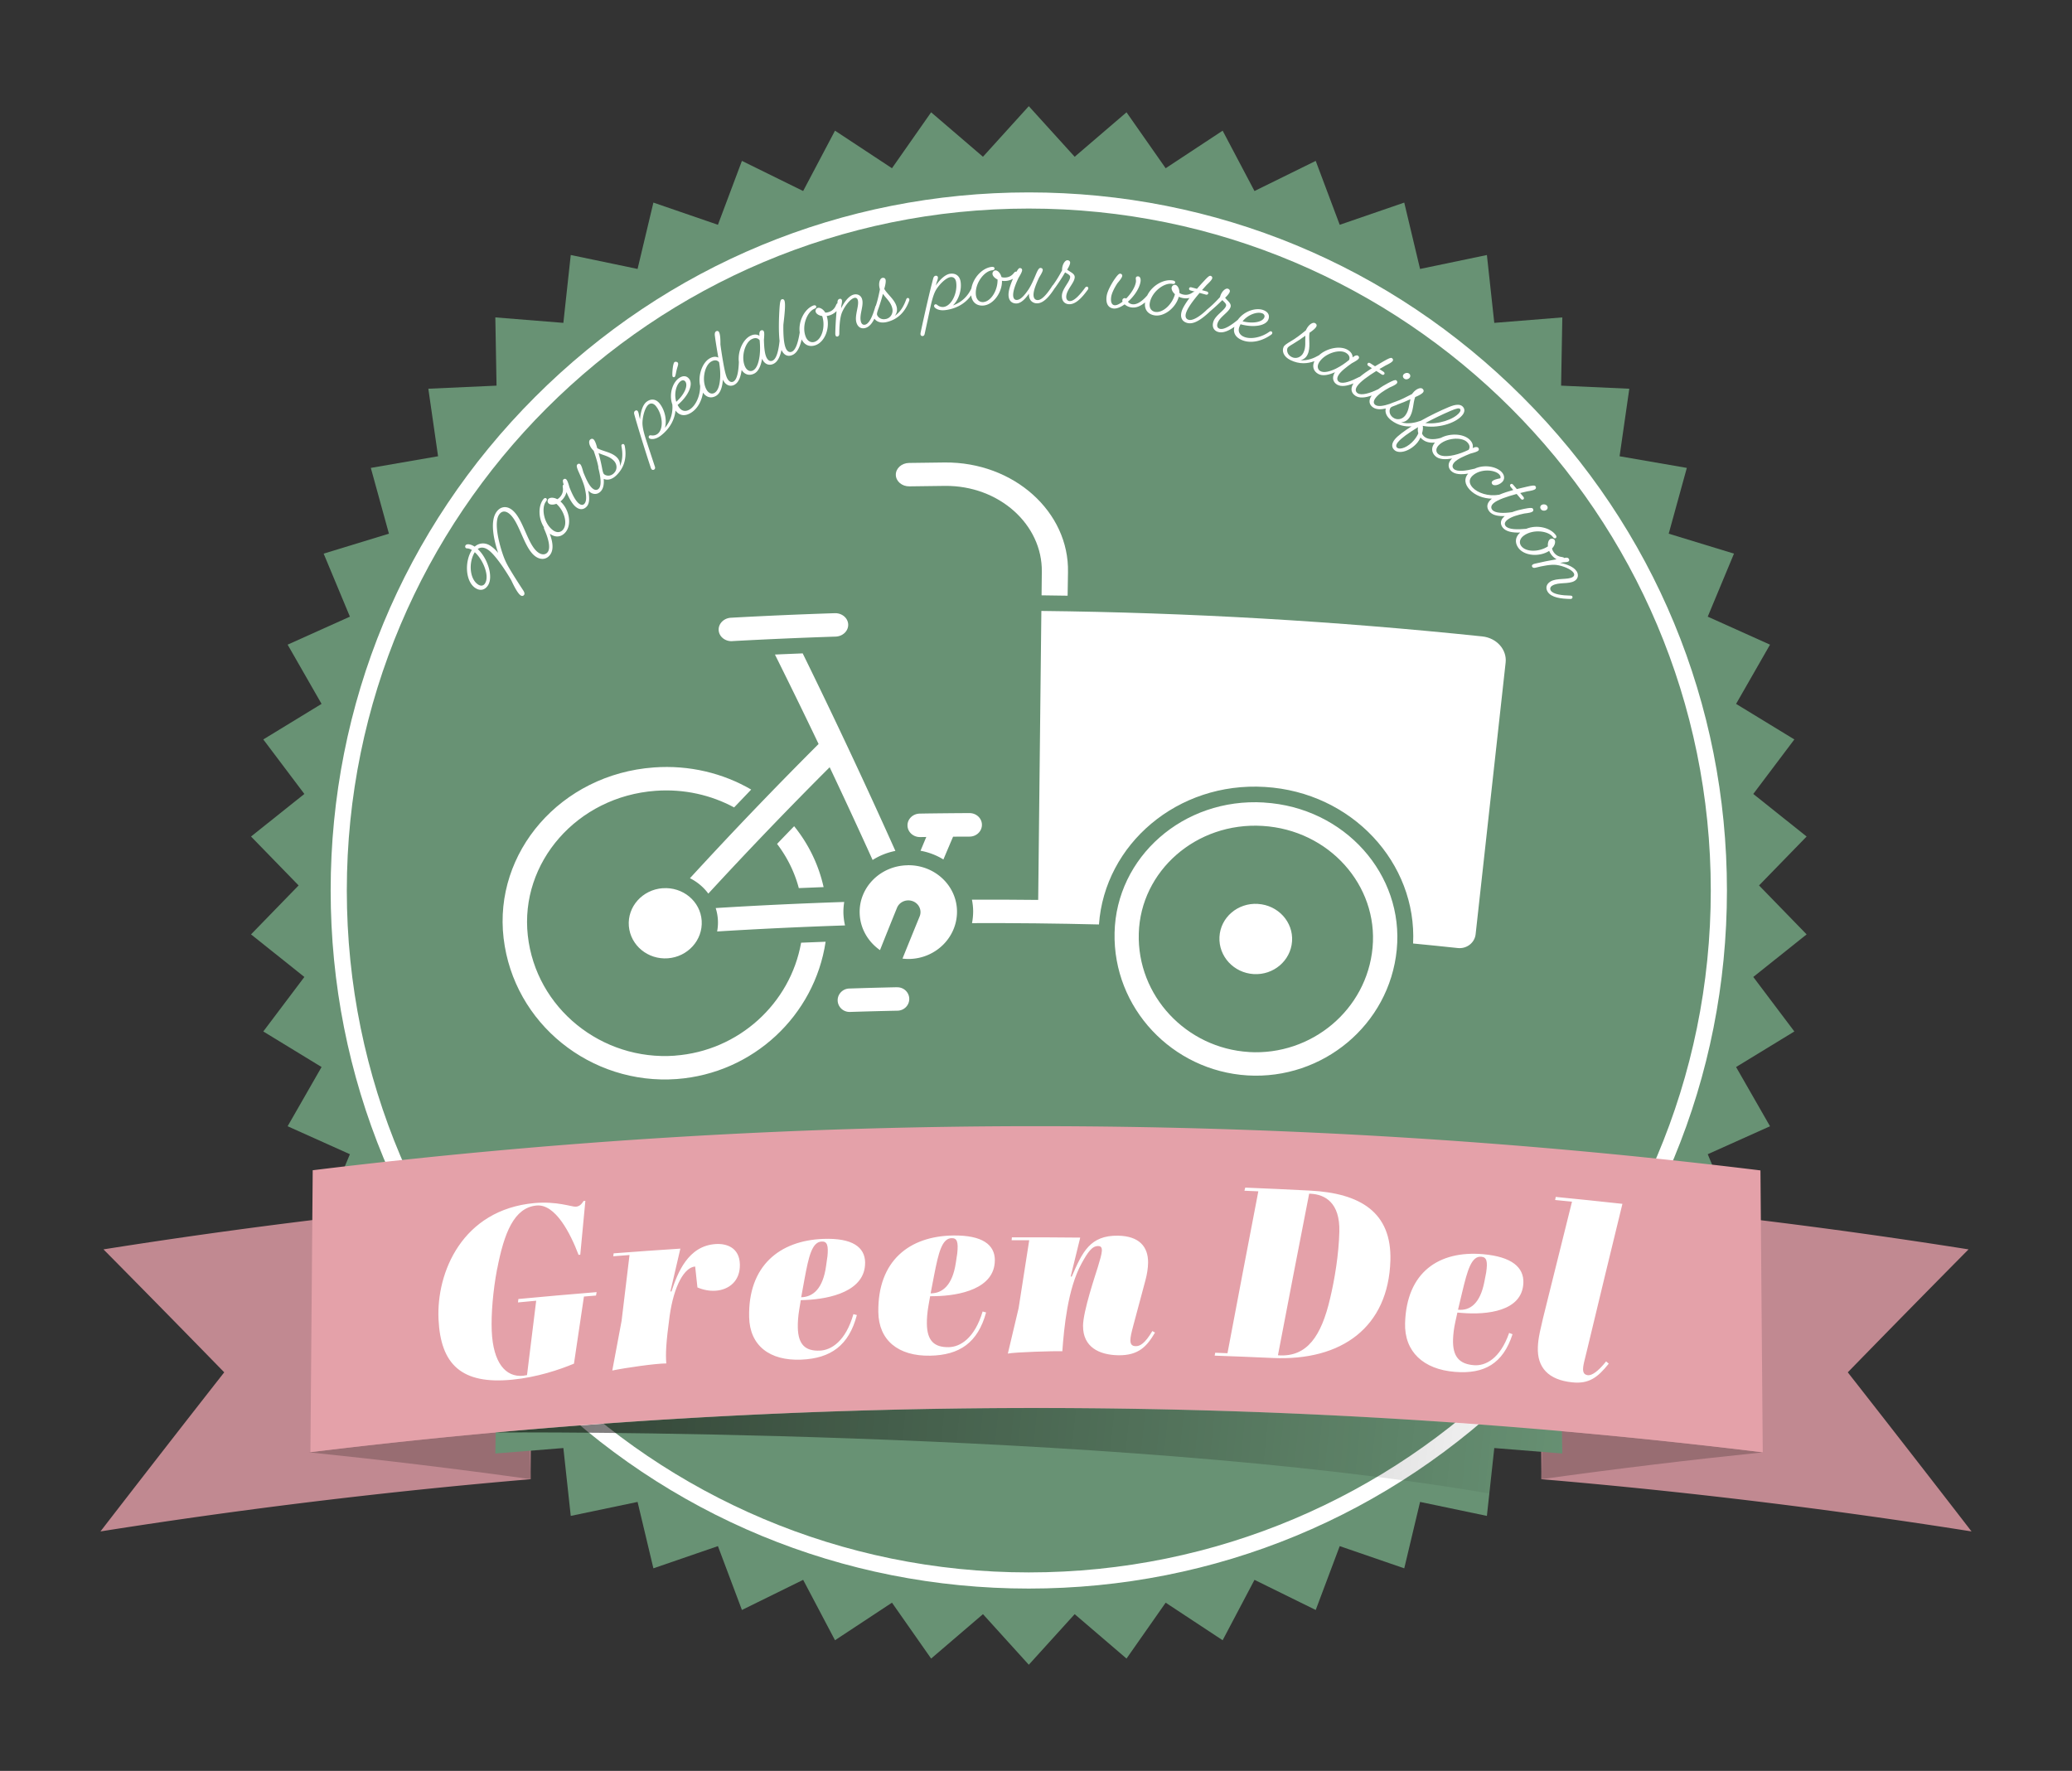 <svg xmlns="http://www.w3.org/2000/svg" id="Calque_1" data-name="Calque 1" version="1.1" viewBox="0 0 496.41 424.31"><rect x="0" y="0" width="496.41" height="424.31" fill="#333333" stroke="none"/><defs><linearGradient id="Dégradé_sans_nom_13" x1="380.8" x2="119.09" y1="356.9" y2="329.95" data-name="Dégradé sans nom 13" gradientUnits="userSpaceOnUse"><stop offset="0" stop-color="#040000" stop-opacity="0"/><stop offset="1" stop-color="#040000"/></linearGradient><style>.cls-2,.cls-3,.cls-5,.cls-6{stroke-width:0}.cls-2{fill:#c18991}.cls-3{fill:#986d72}.cls-5{fill:#689274}.cls-6{fill:#fff}</style></defs><path d="M24.07 366.93c34.23-5.42 68.6-9.59 103.05-12.51l.39-67.54a1428.3 1428.3 0 0 0-102.72 12.47c9.62 9.72 19.26 19.54 28.93 29.46-9.88 12.6-19.76 25.31-29.65 38.12ZM472.34 366.93c-34.23-5.42-68.6-9.59-103.05-12.51l-.39-67.54a1428.3 1428.3 0 0 1 102.72 12.47 5440.27 5440.27 0 0 0-28.93 29.46c9.88 12.6 19.76 25.31 29.65 38.12Z" class="cls-2"/><path d="M74.08 347.98c17.64 1.82 35.33 3.96 53.04 6.43l-.27-11.91c-17.61 1.5-35.21 3.32-52.77 5.47ZM422.33 347.98c-17.64 1.82-35.33 3.96-53.04 6.43l.27-11.91c17.61 1.5 35.21 3.32 52.77 5.47Z" class="cls-3"/><path d="m246.48 25.44 10.99 12.12 12.42-10.65 9.38 13.4 13.65-9 7.63 14.46 14.67-7.22 5.75 15.31 15.46-5.32 3.79 15.9 16.01-3.34L358 77.36l16.3-1.31-.29 16.35 16.34.74-2.33 16.18 16.11 2.79-4.34 15.76 15.64 4.78-6.29 15.1 14.92 6.71-8.13 14.19 13.96 8.52-9.84 13.06 12.78 10.2-11.4 11.72 11.4 11.73-12.78 10.2 9.84 13.06-13.96 8.52 8.13 14.19-14.92 6.7 6.29 15.1-15.64 4.78 4.34 15.77-16.11 2.78 2.33 16.19-16.34.74.29 16.35-16.3-1.31-1.77 16.26-16.01-3.35-3.79 15.91-15.46-5.32-5.75 15.3-14.67-7.22-7.63 14.47-13.65-9-9.38 13.39-12.42-10.64-10.99 12.12-10.98-12.12-12.42 10.64L213.7 384l-13.65 9-7.63-14.47-14.67 7.22-5.75-15.3-15.46 5.32-3.79-15.91-16.01 3.35-1.77-16.26-16.3 1.31.29-16.35-16.34-.74 2.33-16.19-16.11-2.78 4.34-15.77-15.64-4.78 6.29-15.1-14.92-6.7 8.13-14.19-13.96-8.52 9.84-13.06-12.78-10.2 11.4-11.73-11.4-11.72 12.78-10.2-9.84-13.06 13.96-8.52-8.13-14.19 14.92-6.71-6.29-15.1 15.64-4.78-4.34-15.76 16.11-2.79-2.33-16.18 16.34-.74-.29-16.35 16.3 1.31 1.77-16.26 16.01 3.34 3.79-15.9L172 53.86l5.75-15.31 14.67 7.22 7.63-14.46 13.65 9 9.38-13.4 12.42 10.65 10.98-12.12z" class="cls-5"/><circle cx="246.48" cy="213.36" r="163.39" class="cls-5"/><path d="M246.48 49.97c90.24 0 163.39 73.15 163.39 163.39s-73.15 163.39-163.39 163.39S83.09 303.6 83.09 213.36 156.25 49.97 246.48 49.97m0-3.87c-44.68 0-86.68 17.4-118.27 48.99-31.59 31.59-48.99 73.59-48.99 118.27s17.4 86.68 48.99 118.27c31.59 31.59 73.59 48.99 118.27 48.99s86.68-17.4 118.27-48.99c31.59-31.59 48.99-73.59 48.99-118.27s-17.4-86.68-48.99-118.27C333.16 63.5 291.16 46.1 246.48 46.1Z" class="cls-6"/><path d="M158.77 212.81c-4.86.36-8.49 4.44-8.11 9.08.39 4.64 4.57 8.07 9.34 7.72 4.77-.35 8.41-4.36 8.11-9-.3-4.64-4.48-8.15-9.34-7.79ZM355.15 152.49c-35.13-3.68-70.39-5.72-105.66-6.11-.25 23.08-.51 46.16-.76 69.24-5.29-.06-10.58-.08-15.87-.06.18.91.29 1.85.29 2.81s-.1 1.9-.27 2.81c10.14-.04 20.28.07 30.41.32 1.38-19.22 18.82-34.23 39.75-32.95 20.93 1.26 36.46 18.27 35.51 37.51 3.57.34 7.14.71 10.71 1.09 2.13.23 4.04-1.25 4.27-3.3 2.4-21.7 4.79-43.4 7.19-65.11.34-3.08-2.15-5.89-5.58-6.25Z" class="cls-6"/><path d="M302.83 192.28c-19.36-1.18-35.4 13.11-35.8 31.19-.41 18.09 13.86 33.1 31.85 34.2 17.98 1.08 33.97-12.09 35.75-30.1 1.78-17.99-12.44-34.12-31.8-35.28Zm-3.62 59.78c-14.97-.91-26.82-13.45-26.38-28.41.43-14.95 13.75-26.73 29.66-25.76 15.92.96 27.73 14.26 26.35 29.16-1.38 14.91-14.66 25.92-29.63 25.02Z" class="cls-6"/><path d="M301.36 216.57c-4.85-.29-8.97 3.27-9.2 7.92-.24 4.65 3.43 8.61 8.19 8.9 4.76.29 8.87-3.2 9.2-7.84.33-4.64-3.34-8.68-8.18-8.97ZM217.88 116.53c2.84-.05 5.68-.08 8.52-.11 12.96-.12 23.37 9.26 23.2 20.61l-.06 5.61c2.08.02 4.16.05 6.24.09l.09-5.61c.31-14.44-12.94-26.46-29.53-26.31-2.85.03-5.71.06-8.56.11-1.77.03-3.19 1.31-3.16 2.86.03 1.55 1.48 2.78 3.25 2.75ZM161.71 252.94c-17.53 1.28-33.33-11.35-35.26-28.8-1.93-17.43 11.78-33.29 30.6-34.66 6.84-.5 13.33 1.01 18.83 3.98 1.36-1.43 2.72-2.85 4.09-4.28-6.7-3.9-14.78-5.93-23.33-5.3-22.32 1.63-38.4 20.37-35.99 40.89 2.41 20.54 20.95 35.26 41.47 33.77 18.34-1.36 33.05-15.24 35.68-32.9-1.96.07-3.91.15-5.87.23-2.57 14.53-14.91 25.93-30.23 27.06Z" class="cls-6"/><path d="M190.26 197.96c-1.37 1.41-2.73 2.82-4.09 4.24 2.39 3.14 4.18 6.71 5.21 10.59l5.94-.24a35.39 35.39 0 0 0-7.06-14.59ZM175.44 153.61c8.25-.45 16.5-.81 24.76-1.08 1.71-.06 3.06-1.35 3.01-2.9-.05-1.55-1.48-2.76-3.2-2.71-8.3.27-16.59.63-24.88 1.09-1.72.09-3.04 1.43-2.95 2.98.09 1.55 1.55 2.72 3.25 2.63Z" class="cls-6"/><path d="M214.52 203.88a1501.43 1501.43 0 0 0-22.21-47.33c-2.22.09-4.43.18-6.65.28 3.55 7.13 7.04 14.27 10.46 21.43-10.58 10.57-20.86 21.3-30.82 32.16 1.76.88 3.26 2.15 4.4 3.69 9.41-10.22 19.1-20.32 29.07-30.28 3.5 7.39 6.93 14.8 10.29 22.22 1.63-1.03 3.47-1.78 5.45-2.17ZM171.47 217.58c.28.89.46 1.81.52 2.78.06.97-.01 1.91-.18 2.82 10.21-.63 20.42-1.11 30.64-1.45-.21-.9-.34-1.84-.38-2.8-.03-.96.04-1.9.19-2.82-10.27.34-20.54.82-30.81 1.46ZM217.41 207.32c-6.52.12-11.64 5.31-11.45 11.5.11 3.66 2.03 6.85 4.87 8.83 1.34-3.38 2.7-6.76 4.07-10.13.59-1.45 2.28-2.16 3.79-1.59 1.5.57 2.23 2.2 1.64 3.64-1.38 3.37-2.75 6.74-4.11 10.11.53.06 1.06.1 1.61.09 6.36-.12 11.48-5.17 11.45-11.38-.03-6.2-5.34-11.2-11.86-11.08ZM214.91 236.54l-1.44.03c-2.07.05-4.13.1-6.2.16l-3.81.12c-1.58.05-2.82 1.35-2.77 2.9.06 1.55 1.37 2.76 2.95 2.71 3.8-.12 7.6-.22 11.4-.3 1.57-.03 2.83-1.31 2.8-2.86-.03-1.55-1.33-2.78-2.92-2.75ZM235.25 197.62c0-1.55-1.34-2.81-2.98-2.8-1.99 0-3.98.02-5.97.04h-.02c-1.98.02-3.95.04-5.93.08-1.65.03-2.96 1.31-2.93 2.86.03 1.55 1.38 2.78 3.01 2.76.5 0 .99-.01 1.49-.02l-1.38 3.3c1.99.36 3.84 1.08 5.48 2.09.77-1.82 1.54-3.64 2.32-5.46 1.32-.01 2.63-.02 3.95-.02 1.64 0 2.96-1.27 2.96-2.82ZM149.55 106.52c-.17-.17-.39-.18-.58 0-.13.13-.08.38-.08.38.27 1.44.39 3.16-.38 4.8.12-.78-.13-1.49-.67-2.06-1.28-1.33-3.42-1.48-4.76-2.26-.26-1.09-.55-1.76-.82-2.05-.25-.26-.59-.27-.91.04-.39.38-.22 1.49.7 2.44l.19.2c.5 1.47.88 2.64 1.12 3.88-.02.07-.02.15 0 .25.52 2.04.83 4.13.11 4.92-.41.44-.98.47-1.63-.14-.83-.76-1.52-2.39-2.08-3.76-.28-1.03-.49-1.69-.74-1.92-.21-.19-.49-.18-.72.07-.22.24-.13.7.34 1.76.56 1.26 1.23 2.78 1.49 3.98.35 1.58.49 3-.13 3.66-.31.34-.81.4-1.46-.2-.84-.78-1.57-2.38-2.11-3.76-.28-1.03-.52-1.66-.77-1.89-.21-.19-.49-.18-.72.07-.15.16-.1.52.1 1.17-.04.03-.08.06-.12.11-.11.14-.12.24-.09.52.09.53.12 1.39-.56 2.23-.24.3-.49.51-.76.65-.97-.53-1.86-.39-2.15-.03-.27.33-.2.82.13 1.09.36.29 1.05.33 1.8.04 1.91 1.67 2.78 4.74 1.6 6.2-.56.69-1.54.85-2.55.03-2.17-1.76-2.67-5.39-1.5-6.83.16-.2.28-.5.03-.7-.2-.16-.46-.07-.67.18-1.28 1.59-1.27 4.56.13 6.76-.04.09-.04.2.02.34.97 2.16 1.61 4.45.92 5.52-.44.67-1.29.84-2.22.24-2.73-1.78-3.69-8.55-6.64-10.47-1.26-.82-2.65-.57-3.55.81-1.53 2.34-.46 6.9.49 9.7-.44-.55-1.1-1.22-1.89-1.74-1.23-.8-2.69-.7-3.73.23-1.12-.71-1.95-.69-2.2-.3-.14.22-.1.51.11.65.07.04.19.08.34.07.21.01.52.05 1.07.38-1.8 2.84-1.54 7.56.83 9.11 1.16.76 2.29.5 3.02-.62 1.4-2.16-.19-6.67-2.45-8.72.67-.48 1.52-.45 2.39.12.81.53 1.79 1.6 3.1 3.41 1.06 1.46 2.23 3.39 2.55 3.96.95 2.04 1.69 3.26 2.28 3.64.29.19.61.13.81-.17.14-.22.07-.58-.19-.99-.76-1.15-2.28-3.5-3.27-5.18-.94-1.57-1.38-2.63-1.9-4.26-1-3.17-1.75-7.07-.67-8.74.54-.82 1.31-1.02 2.19-.45 2.73 1.78 3.7 8.57 6.66 10.51 1.4.91 2.74.54 3.49-.61.81-1.25.5-3.06-.18-4.92 1.43 1.07 2.86.79 3.82-.4 1.55-1.92.78-5.52-1.26-7.32.22-.18.44-.39.66-.66.43-.53.67-1.08.78-1.58.54 1.27 1.27 2.66 2.05 3.38 1.03.96 2.05.89 2.8.08.74-.8.69-2.26.36-3.85.05.07.1.12.18.19 1 .93 2.13.77 2.84 0 .65-.7.79-1.77.7-2.97.82.38 1.92.21 3-.82 2.33-2.24 2.46-4.98 2.02-7.15 0 0-.07-.19-.14-.26Zm-33.35 33.27c-.38.59-1 .69-1.66.26-2.06-1.34-2.31-5.32-.79-7.74 1.97 1.76 3.6 5.7 2.45 7.47Zm30.87-26.4c-.96.92-2.04.54-2.38.19-.18-.19-.31-.67-.47-1.56-.24-1.24-.51-2.38-.82-3.47 1.32.6 2.63.76 3.67 1.85.78.81.91 2.11 0 2.98ZM161.62 90.32c.16-.11.23-.45.33-.94.09-.48.23-1.04.38-1.51.13-.45.22-.74.05-.99-.13-.18-.56-.28-.79-.11-.17.11-.33.72-.43 1.57-.11 1.11-.11 1.74 0 1.91.11.16.33.16.47.07Z" class="cls-6"/><path d="M217.37 71.44c-.18.04-.26.29-.26.29-.49 1.38-1.26 2.93-2.74 3.95.49-.61.64-1.36.46-2.12-.44-1.8-2.22-3-2.98-4.35.32-1.07.41-1.8.32-2.19-.09-.35-.38-.53-.81-.43-.53.13-.94 1.18-.62 2.47l.07.27c-.31 1.53-.57 2.73-.98 3.92-.05.05-.09.12-.12.22-.58 2.03-1.36 3.99-2.38 4.3-.48.15-.88-.07-1.05-.62-.52-1.69.75-3.87.25-5.5-.28-.92-1.16-1.33-2.1-1.04-1.11.34-2.21 1.79-2.92 3.29l.07-.74c.13-.59.19-1.02.12-1.26-.08-.25-.3-.37-.59-.28-.27.08-.43.32-.46.69l-.03.37c-.14.06-.2.15-.31.39-.2.5-.6 1.26-1.61 1.64-.36.14-.68.19-.98.18-.57-.94-1.41-1.27-1.84-1.11-.39.15-.59.61-.44 1 .16.43.74.82 1.54.94.8 2.4.02 5.49-1.75 6.16-.83.31-1.76-.04-2.22-1.26-.99-2.61.41-6 2.14-6.65.24-.09.49-.29.38-.59-.09-.24-.37-.29-.67-.18-2.05.78-3.64 3.69-3.26 6.48 0 .01-.01.02-.01.03-.34 2.08-.89 4.12-1.87 4.55-.53.23-1.09.02-1.46-.83-.49-1.12-.62-3.26-.58-5.63.31-2.64.57-5.06.24-5.81-.12-.28-.39-.38-.68-.25-.29.13-.4.94-.48 2.07-.16 2.36-.25 5.6.01 7.89 0 .01 0 .02-.01.04-.22 2.1-.67 4.16-1.62 4.64-.54.27-1.08.09-1.48-.69-.51-1-.59-2.77-.64-4.25.09-1.06.13-1.75-.03-2.06-.13-.25-.4-.34-.7-.19-.29.14-.44.65-.33 1.27-.64-.42-1.41-.39-2.22.02-1.8.91-3.04 3.8-2.72 6.27-.08 2.07-.37 4.1-1.26 4.64-.48.29-1.02.14-1.47-.62-.38-.64-.72-2.12-1.07-4.19-.28-1.59-.56-3.51-.62-4.08.02-1.56-.1-2.54-.36-2.97-.14-.24-.42-.31-.71-.13-.22.13-.33.5-.27.99.15 1.22.54 3.62.84 5.29-.64-.32-1.38-.23-2.14.23-1.75 1.05-2.78 4.09-2.22 6.55.03 2.35-1.03 4.63-2.35 5.54-.97.68-1.99.62-2.69-.39-.13-.18-.25-.39-.36-.58 2.51-2.1 3.76-4.81 2.84-6.15-.61-.88-1.53-.97-2.52-.28-1.5 1.04-2.46 3.84-1.58 6.33.13 1.67-.21 3.72-1.78 5.58.54-1.88-.05-4.28-1.24-5.8-.89-1.14-2.1-1.27-3.19-.41-.88.7-1.4 2.35-1.53 4.17l-.2-.74c-.1-.61-.19-1.02-.35-1.23s-.42-.24-.65-.05c-.22.17-.28.45-.18.81.83 3.03 2.68 8.96 3.93 12.73.07.22.13.33.22.44.16.21.46.2.64.06.25-.2.23-.46.12-.76l-1.82-5.53c-.47-1.44-1.16-3.49-1.13-4.94.04-1.54.61-3.65 1.44-4.31.58-.46 1.25-.32 1.81.39 1.59 2.02 1.89 5.42.39 6.6-.41.32-.97.46-1.46.38-.28-.03-.38-.06-.54.06-.17.14-.2.39-.07.56.17.22.54.29 1.06.24.55-.08 1.12-.3 1.83-.85 2.28-1.79 3.25-3.99 3.46-5.96 1 1.32 2.39 1.45 3.94.38 1.44-1 2.33-2.75 2.64-4.68.83 1.21 2.04 1.43 3.14.77 1.07-.64 1.51-2.2 1.63-3.91.03.12.11.26.18.38.7 1.17 1.8 1.36 2.66.84 1-.6 1.45-1.96 1.65-3.51.74 1.17 1.89 1.43 3 .88 1.08-.54 1.64-1.98 1.9-3.59.02.08.05.15.1.24.62 1.22 1.73 1.47 2.66.99 1.03-.52 1.57-1.81 1.89-3.32.6 1.33 1.56 1.68 2.63 1.21 1.18-.52 1.81-2.02 2.2-3.73.73 1.47 2.03 1.88 3.4 1.36 2.31-.88 3.45-4.38 2.6-6.96.28-.04.58-.11.9-.23.63-.24 1.1-.59 1.46-.96-.14 1.72-.27 3.6-.3 5.34 0 .21.01.31.06.48.08.27.31.33.5.27.38-.12.4-.48.4-.75.01-1.68.14-3.78.64-4.99.59-1.42 1.88-3.18 2.9-3.49.42-.13.75.04.88.47.41 1.34-.83 3.74-.31 5.45.34 1.11 1.19 1.57 2.19 1.26.91-.28 1.58-1.13 2.11-2.22.51.74 1.56 1.15 3 .8 3.14-.76 4.63-3.07 5.35-5.16 0 0 .04-.19.01-.29-.06-.23-.25-.35-.5-.29Zm-55.35 24.83c-.62-2.02.06-4.25 1.07-4.95.41-.29.85-.25 1.11.11.69.99-.23 3.09-2.18 4.84Zm10.52-5.77c-.1 1.66-.46 3.09-1.34 3.62-.6.36-1.36.19-1.89-.69-1.27-2.12-.56-5.81 1.04-6.77.81-.49 1.49-.41 1.93.13.22 1.34.32 2.41.26 3.71Zm9.45-5.24c-.23 1.65-.69 3.05-1.6 3.51-.61.31-1.37.09-1.84-.83-1.11-2.21-.13-5.83 1.54-6.67.84-.43 1.52-.29 1.91.27.12 1.36.14 2.43-.01 3.72Zm30.28-8.84c-1.29.31-2.04-.56-2.15-1.03-.06-.25.07-.74.38-1.58.41-1.2.76-2.31 1.03-3.41.84 1.18 1.89 1.98 2.24 3.45.27 1.09-.27 2.28-1.5 2.58ZM260.34 68.71c-.12 0-.24.05-.35.2-1.24 1.71-2.65 3.28-3.71 3.23-.54-.03-.86-.43-.83-1.11.09-1.67 1.96-3.24 2.03-4.58.05-.94-1.18-1.29-1.81-1.85.46-.72.69-1.29.71-1.63.02-.34-.21-.59-.63-.62-.5-.03-1.23.84-1.3 2.18v.26c-.77 1.42-1.4 2.45-2.16 3.5-.06.04-.11.09-.16.17-1.13 1.78-2.45 3.43-3.51 3.44-.6 0-1.01-.39-1.01-1.28 0-1.12.7-2.74 1.32-4.09.56-.91.89-1.51.89-1.85 0-.28-.2-.48-.55-.48-.32 0-.6.39-1.05 1.45-.53 1.27-1.19 2.8-1.88 3.81-.91 1.33-1.85 2.4-2.76 2.41-.46 0-.85-.32-.85-1.2 0-1.14.66-2.78 1.3-4.11.56-.91.85-1.51.85-1.85 0-.28-.2-.48-.55-.48-.22 0-.45.27-.79.87a.473.473 0 0 0-.17-.01c-.18.01-.25.08-.44.29-.33.43-.93 1.03-2.01 1.11-.38.03-.71 0-.99-.11-.28-1.07-.98-1.62-1.45-1.59-.42.03-.74.42-.7.84.03.46.48.99 1.21 1.34.08 2.53-1.55 5.27-3.43 5.41-.88.06-1.67-.54-1.77-1.85-.2-2.79 2.11-5.63 3.95-5.77.26-.02.55-.14.53-.46-.02-.26-.27-.38-.59-.36-2.16.16-4.49 2.44-4.96 5.19-.02.04-.04.07-.04.07-.72 1.52-2.06 3.15-4.38 3.98 1.41-1.35 2.12-3.72 1.85-5.63-.2-1.43-1.17-2.15-2.54-1.96-1.11.16-2.39 1.33-3.42 2.83l.2-.74c.22-.58.35-.98.31-1.24-.04-.26-.24-.41-.54-.37-.28.04-.47.25-.57.61-.82 3.03-2.2 9.09-3.02 12.98-.05.23-.05.35-.03.49.04.26.3.4.52.37.32-.05.43-.28.49-.6l1.22-5.69c.32-1.48.76-3.59 1.52-4.84.81-1.31 2.36-2.84 3.42-2.99.74-.1 1.25.35 1.37 1.25.35 2.55-1.1 5.63-2.99 5.89-.52.07-1.07-.09-1.46-.41-.23-.17-.3-.24-.5-.22-.22.03-.37.23-.34.45.04.28.32.52.79.74.52.21 1.12.31 2.01.19 2.95-.41 4.92-1.88 6.08-3.53.22 1.73 1.39 2.56 2.9 2.45 2.46-.18 4.56-3.21 4.48-5.93.29.04.59.06.93.03.69-.05 1.26-.26 1.71-.52-.56 1.27-1.07 2.75-1.07 3.82.01 1.41.76 2.1 1.86 2.1 1.09 0 2.12-1.04 3.06-2.37-.02.08-.02.16-.02.26 0 1.37.9 2.08 1.94 2.08 1.6-.01 3.02-1.75 4.23-3.63.03-.04.07-.07.1-.11.91-1.28 1.7-2.49 2.39-3.68.47.33 1.24.59 1.21 1.13-.06 1.1-1.9 2.8-1.98 4.4-.07 1.26.6 2.04 1.68 2.1 1.65.09 3.21-1.66 4.55-3.52.07-.1.09-.2.1-.28a.402.402 0 0 0-.38-.42ZM304.18 79.44c-1.94 1.44-4.5 1.89-6.04 1.3-1.11-.42-1.64-1.29-1.21-2.43.08-.21.18-.42.28-.62 3.15.87 6.09.37 6.67-1.15.38-1-.07-1.81-1.2-2.24-1.71-.65-4.57.17-6.12 2.33-1.61 1.32-3.35 2.46-4.35 2.14-.52-.16-.73-.63-.52-1.28.5-1.59 2.71-2.64 3.12-3.92.29-.9-.82-1.54-1.29-2.24.63-.58 1-1.08 1.1-1.4.1-.33-.05-.63-.46-.76-.48-.15-1.4.5-1.81 1.79l-.08.25c-1.16 1.26-2.07 2.13-3.15 3.01-.06.06-.11.11-.15.16-1.51 1.42-3.18 2.51-4.18 2.25-.58-.16-.91-.64-.67-1.53.33-1.24 1.76-3.13 3.28-4.92l1.47.4c.29.08.52 0 .6-.28.05-.19-.08-.4-.39-.48l-1.11-.3 1.13-1.26c.78-.73 1.23-1.23 1.32-1.56.07-.27-.07-.52-.4-.61-.29-.08-.73.32-1.65 1.33-.5.53-1.06 1.15-1.6 1.78l-1.28-.34c-.31-.08-.54-.02-.6.23-.07.27.09.44.4.52l.91.25s-.03.04-.04.05c-.13 0-.23.03-.43.16-.44.32-1.19.73-2.25.5-.37-.08-.67-.21-.92-.38.03-1.1-.49-1.83-.94-1.93-.41-.09-.82.19-.91.6-.1.45.18 1.09.78 1.63-.63 2.45-2.97 4.62-4.82 4.22-.86-.19-1.45-.99-1.18-2.27.59-2.73 3.61-4.81 5.41-4.42.26.05.57.02.64-.29.06-.26-.15-.44-.47-.51-2.12-.46-5 1.08-6.22 3.58-.04.03-.06.06-.06.06-1.34 1.51-2.56 2.18-3.49 2.04-.5-.07-.83-.29-1.07-.61 1.48-1.3 2.77-3.18 3.02-4.83.1-.66-.13-1.18-.49-1.23-.36-.05-.6.07-.64.37-.04.28.08.52.02.96-.19 1.29-1.22 2.84-2.34 3.98a.671.671 0 0 0-.23-.1c-.34-.05-.63.15-.68.49-.01.08-.02.16.04.29 0 .02.01.04.01.06-.74.58-1.46.92-1.94.85-.6-.09-.97-.69-.78-2.01.14-.93.83-2.27 1.51-3.29.69-.81 1.08-1.36 1.13-1.7.04-.28-.13-.51-.47-.56-.3-.04-.73.4-1.49 1.52-.74 1.11-1.61 2.73-1.77 3.84-.26 1.77.37 2.8 1.58 2.98.76.11 1.75-.29 2.73-.99.38.34.92.63 1.6.73 1.11.17 2.2-.27 3.3-1.21-.24 1.68.64 2.78 2.1 3.09 2.42.52 5.28-1.8 5.97-4.43.26.12.55.22.88.29.63.14 1.2.11 1.69 0-.92 1.24-1.66 2.43-1.9 3.29-.39 1.44.17 2.38 1.36 2.7 1.57.42 3.38-.86 5.19-2.52.04-.04.07-.07.1-.11 1.15-.97 2.18-1.91 3.12-2.85.37.43 1.05.88.88 1.4-.33 1.05-2.54 2.23-3.03 3.76-.38 1.21.06 2.13 1.1 2.46 1.18.37 2.57-.26 3.94-1.22-.39 1.47.3 2.62 1.98 3.25 2.14.81 4.81.12 6.89-1.41.07-.06.14-.14.17-.22.09-.23 0-.45-.25-.54-.17-.06-.38.09-.38.09Zm-1.8-4.38c.47.18.69.56.53.98-.43 1.13-2.68 1.57-5.21.95 1.31-1.65 3.53-2.36 4.68-1.92ZM336.46 90.74c.46.32 1.08.04 1.28-.26.25-.36.14-.76-.19-.99-.41-.29-1.07-.08-1.31.26-.25.36-.11.76.22.99ZM370.51 122.16c.35-.27.35-.69.1-1-.31-.39-1-.39-1.33-.13-.35.27-.33.69-.08 1.01.35.44 1.02.35 1.3.13Z" class="cls-6"/><path d="M377.7 136.85c-.61-.99-2.29-1.68-3.93-1.99l.73-.12c.6-.02 1.04-.08 1.25-.2.22-.14.28-.39.12-.64-.15-.24-.42-.33-.78-.27-.11.02-.24.04-.36.06-.1-.14-.2-.17-.48-.22-.54-.06-1.37-.26-2-1.14-.22-.31-.36-.61-.42-.91.77-.79.87-1.68.61-2.06-.24-.34-.74-.41-1.08-.17-.38.27-.6.92-.52 1.73-2.12 1.39-5.31 1.41-6.41-.13-.51-.72-.4-1.71.66-2.47 2.28-1.62 5.91-1.12 6.98.38.15.21.41.4.67.21.21-.15.19-.43 0-.69-1.27-1.79-4.5-2.59-7.1-1.51h-.04c-2.1.2-4.21.18-4.87-.66-.34-.43-.29-.95.42-1.51.95-.75 2.59-1.2 4.04-1.5 1.06-.12 1.72-.25 1.99-.47.22-.17.25-.46.04-.72-.19-.24-.78-.18-2.11.08-.88.17-1.91.43-2.83.78-2.05.31-4.07.27-4.74-.53-.39-.46-.38-1.04.32-1.64.98-.83 3.22-1.57 5.5-2.19l.99 1.16c.2.23.43.29.65.11.15-.13.16-.37-.05-.62l-.74-.87 1.64-.39c1.05-.16 1.71-.32 1.97-.54.21-.18.24-.46.02-.73-.2-.23-.79-.15-2.11.16-.71.16-1.52.35-2.33.55l-.86-1.01c-.21-.25-.43-.32-.63-.15-.21.18-.18.41.03.66l.61.72c-1.21.34-2.41.73-3.4 1.15H359c-2.42.44-5-.45-6.19-1.73-.86-.93-.97-1.95-.04-2.82 1.9-1.77 5.34-1.49 6.42-.33.3.32.4.67.26.93-1.02.18-1.62.41-1.89.66-.24.22-.25.53.01.81.33.35 1.44.25 2.29-.54.65-.6.7-1.58-.07-2.41-1.28-1.37-4.24-1.9-6.52-.81h-.03c-2.05.5-4.14.79-4.92.06-.44-.41-.45-.98.15-1.63.77-.82 2.4-1.49 3.78-2.05 1.03-.27 1.69-.48 1.93-.72.19-.2.18-.49-.06-.72-.23-.22-.76-.19-1.3.12.18-.74-.11-1.46-.77-2.08-1.48-1.39-4.64-1.55-6.86-.37-1.84.53-3.21.33-3.95-.3-.26-.22-.46-.49-.55-.78.2-.67.28-1.31.18-1.81 3.37.7 7.76-.5 9.46-2.53.71-.85.64-1.64 0-2.18-.51-.43-1.46-.54-3.26.23-2.01.84-4.4 1.99-6.64 3.25-1.38.49-3.07.88-4.8.37.79 0 1.46-.36 1.93-.98 1.12-1.47.93-3.61 1.49-5.05 1.03-.43 1.65-.81 1.9-1.13.22-.29.17-.63-.18-.89-.43-.33-1.5.02-2.31 1.07l-.17.22c-1.47.77-2.63 1.36-3.9 1.81-.58.2-1.05.38-1.4.54-1.46.49-2.8.73-3.47.27-.45-.31-.55-.82-.04-1.57.69-.99 2.13-1.9 3.43-2.61.98-.42 1.57-.74 1.77-1.02.16-.23.11-.51-.17-.71-.25-.17-.8.06-2 .69-.75.39-1.6.9-2.35 1.47h-.03c-1.92.94-3.94 1.53-4.84.95-.51-.33-.67-.89-.17-1.66.7-1.08 2.62-2.45 4.62-3.69l1.28.83c.25.16.5.15.65-.08.11-.17.04-.4-.23-.58l-.96-.62 1.46-.85c.96-.46 1.54-.8 1.73-1.09.15-.24.09-.51-.2-.7-.25-.16-.8.09-1.97.76-.64.36-1.36.78-2.07 1.21l-1.11-.72c-.27-.17-.5-.18-.65.04-.15.24-.05.45.22.62l.79.51c-1.05.67-2.06 1.38-2.89 2.07-.05.01-.09.01-.14.04-1.87.97-3.84 1.75-4.76 1.22-.52-.3-.68-.85-.24-1.61.56-.98 1.98-2.02 3.19-2.88.94-.51 1.53-.86 1.7-1.16.14-.24.06-.52-.23-.69-.28-.16-.78 0-1.24.43 0-.77-.46-1.39-1.24-1.84-1.79-1.02-4.96-.39-6.83 1.33-1.23.71-2.73 1.34-4.44 1.18.77-.16 1.36-.63 1.7-1.34.81-1.66.21-3.72.48-5.24.93-.62 1.46-1.12 1.64-1.48.16-.32.05-.65-.35-.84-.49-.24-1.47.31-2.05 1.5l-.12.25c-1.29 1.05-2.31 1.85-3.47 2.53-1.04.61-1.67 1.04-1.83 1.37-.51 1.05-.07 2.4 1.62 3.23 2.13 1.04 4.09.87 5.73.25-.61 1.29-.2 2.43.9 3.05 1.05.6 2.55.27 4.05-.41-.06.06-.1.13-.15.22-.67 1.19-.26 2.25.65 2.77 1.03.58 2.44.3 3.91-.3-.8 1.25-.55 2.31.48 2.98.99.63 2.36.45 3.88-.07 0 .01-.02.02-.02.03-.8 1.16-.59 2.16.33 2.8.79.55 1.88.54 3.07.28-.23.86.11 1.91 1.29 2.81 1.63 1.24 3.33 1.57 4.88 1.46-1.77 1.12-3.25 2.22-3.97 3.07-.9 1.08-.83 2.03-.09 2.65 1.17.98 3.77.19 5.46-1.82.27-.32.52-.74.75-1.23.13.16.25.29.41.42.79.67 1.81.92 3.04.8-.95 1.13-.84 2.36.1 3.24.88.83 2.41.87 4.03.56-.07.04-.12.1-.19.18-.94.99-.79 2.13-.03 2.84.89.84 2.41.88 4.05.61-1 1.17-.86 2.52.38 3.86 1.29 1.38 3.28 2.12 5.33 2.15-.05.04-.12.08-.17.12-1.13.96-1.21 2.05-.42 2.99.75.88 2.08 1.11 3.65 1.06-1.08.87-1.17 1.88-.48 2.76.8 1.01 2.41 1.24 4.17 1.19-1.23 1.08-1.3 2.44-.45 3.64 1.43 2.01 5.12 2.23 7.4.76.11.26.26.53.45.81.4.56.87.94 1.33 1.19-1.71.3-3.56.66-5.26 1.07-.2.05-.3.09-.45.19-.24.15-.24.38-.13.55.21.34.56.26.83.2 1.63-.42 3.7-.82 4.99-.65 1.53.21 3.56 1.01 4.12 1.92.23.38.15.74-.23.97-1.2.74-3.83.15-5.35 1.09-.99.61-1.21 1.55-.66 2.44.87 1.4 3.19 1.69 5.49 1.73.12 0 .21-.04.28-.08.19-.12.25-.37.13-.55-.06-.1-.18-.17-.37-.17-2.11-.04-4.21-.31-4.77-1.21-.26-.43-.16-.87.34-1.18 1.5-.93 3.93-.26 5.38-1.15.82-.51.99-1.46.47-2.3Zm-68.23-51.31c-1.19-.58-1.21-1.73-1-2.16.11-.23.53-.53 1.3-.97 1.08-.66 2.06-1.3 2.97-1.97-.1 1.45.19 2.73-.47 4.08-.49 1.01-1.67 1.58-2.8 1.03Zm10.65 2.76c-1.5.72-2.92 1.11-3.81.61-.59-.34-.83-1.1-.33-1.99 1.22-2.15 4.78-3.34 6.41-2.42.82.47 1.09 1.1.83 1.75-1.06.85-1.94 1.46-3.11 2.05Zm13.59 11.72c-1.06-.8-.85-1.94-.56-2.32.06-.08.19-.17.36-.26.38-.13.75-.27 1.13-.43.02-.01.03-.03.05-.04 1.16-.42 2.23-.85 3.23-1.32-.38 1.4-.35 2.72-1.26 3.91-.68.9-1.94 1.22-2.95.46Zm13.76-1.55c1.61-.7 2.08-.7 2.29-.52.21.18.24.49-.16.97-1.3 1.56-5.04 2.86-8.11 2.43 1.99-1.06 4.09-2.07 5.98-2.88Zm-8.65 6.94c-1.46 1.74-3.39 2.45-4.1 1.86-.31-.26-.32-.71.25-1.39.76-.91 2.45-2.11 4.44-3.33l.32-.2c-.1.47-.07.99.07 1.48-.21.5-.52 1.03-.99 1.58Zm5.68 3.32c-.5-.47-.55-1.26.15-2.01 1.7-1.8 5.44-2.11 6.8-.83.69.65.79 1.33.4 1.89-1.23.58-2.23.96-3.5 1.26-1.63.35-3.1.39-3.85-.31Z" class="cls-6"/><path d="M118.8 343.22c1.75-.01 147.02-1.02 238.01 14.63l1.18-10.9 16.3 1.31-.31-5.36c-84.9-7.49-170.3-7.38-255.19.32Z" style="fill:url(#Dégradé_sans_nom_13);opacity:.56;stroke-width:0"/><path d="M422.33 347.98a1431.912 1431.912 0 0 0-347.96-.04c.18-22.52.37-45.04.55-67.55a1426.83 1426.83 0 0 1 346.85.04c.18 22.52.37 45.04.55 67.55Z" style="stroke-width:0;fill:#e4a1a9"/><path d="M119.09 304.08c-.97 5.14-1.45 10.76-1.28 14.8.32 7.68 3.35 11.15 7.51 10.75.29-.03.53-.11.94-.15.73-5.95 1.46-11.89 2.2-17.83-1.45.13-2.91.27-4.36.41l.09-.82c6.25-.59 12.5-1.14 18.75-1.65l-.15.82-2.89.24c-.8 5.36-1.6 10.72-2.39 16.08-3.48 1.45-8.82 3.26-14.79 3.84-12.11 1.19-17.15-3.61-17.66-14.47-.53-11.24 5.68-26.23 22.92-27.84 5.46-.5 9.03.94 9.98.86.89-.07 1.35-.58 1.86-1.37l.42-.03c-.41 4.3-.82 8.61-1.22 12.91l-.41.03c-1.96-5.17-5.55-12.23-10.06-11.82-5.4.49-7.78 6.59-9.44 15.22ZM148.94 316.32c.62-5.21 1.25-10.41 1.88-15.62-1.3.1-2.6.19-3.9.3.03-.23.06-.47.1-.7 5.33-.41 10.65-.79 15.98-1.13-.8 3.41-1.59 6.82-2.38 10.24.08.01.16.03.24.04 1.47-4.44 3.96-10.99 10.66-11.38 2.55-.15 5.65.84 5.74 4.89.09 3.99-2.64 6.11-5.89 6.3-1.36.08-2.84-.18-4.28-.79l-.54-5.01c-2.54.16-5.09 4.5-6.12 11.87-.88 6.49-.98 9.05-.8 11.35-2.53 0-9.79 1.04-12.94 1.7.75-4.02 1.51-8.04 2.26-12.06ZM207.26 302.51c.08 6.88-8.45 8.71-14.17 8.96-.41.02-.83.03-1.24.05-.12.76-.25 1.52-.37 2.27-.27 1.63-.36 3.08-.34 4.24.08 4.28 1.93 5.71 5.27 5.58 2.76-.11 6.2-2.26 8.05-8.74l.83.21c-1.91 7.3-6.27 10.39-13.31 10.69-7.57.32-12.35-3.35-12.5-10.18-.28-12.26 7.25-18.35 17.75-18.75 7-.26 9.99 1.98 10.04 5.68Zm-9.02-1.44c.26-2.67-.06-3.65-1.36-3.6-2.37.09-3.14 3.66-4.12 8.91l-.81 4.44c2.89-.06 5.22-2.12 5.96-7.48.11-.76.21-1.51.32-2.27ZM238.34 301.94c.01 6.88-8.54 8.51-14.26 8.62-.41 0-.83.01-1.24.02-.13.76-.26 1.51-.4 2.27-.28 1.63-.39 3.08-.38 4.23.03 4.28 1.87 5.75 5.22 5.7 2.76-.04 6.22-2.11 8.14-8.55.28.07.55.15.83.23-1.98 7.25-6.37 10.24-13.42 10.36-7.58.14-12.32-3.65-12.4-10.48-.15-12.27 7.43-18.17 17.94-18.32 7-.09 9.97 2.22 9.98 5.92Zm-9-1.65c.28-2.67-.02-3.65-1.32-3.63-2.37.03-3.18 3.58-4.21 8.81-.28 1.47-.57 2.94-.85 4.42 2.89 0 5.24-2 6.04-7.33.11-.75.23-1.51.34-2.26ZM259.47 317.73c.01-3.59 3.01-12.35 3.55-14.14 1.08-3.52 1.45-5.02.09-5.04-1.48-.02-2.5 1.47-3.99 4.18-3.34 6.1-4.19 15.42-4.61 21.03-1.82-.08-11.4.2-13.05.56l2.58-10.89c.84-5.42 1.69-10.85 2.54-16.27h-4.21l.06-.69c5.46-.02 10.91 0 16.37.06-.76 3.1-1.53 6.2-2.28 9.3l.24.06c2.56-5.88 4.36-9.93 11.12-9.82 5.04.09 7.21 2.63 7.18 6.45-.01 1.33-.26 2.83-.63 4.21-.98 3.65-1.95 7.29-2.93 10.94-.49 1.84-.67 2.71-.68 3.46 0 1.04.46 1.4 1.28 1.41 1 .02 2.18-.59 3.98-3.62.21.12.43.24.64.36-1.92 3.26-3.88 5.52-8.81 5.44-4.58-.08-8.45-1.97-8.43-7ZM304.87 325.37c-4.62-.21-9.24-.4-13.86-.56.04-.23.09-.46.13-.69.98.03 1.96.07 2.94.11 2.44-12.94 4.9-25.87 7.39-38.79-1.11-.05-2.22-.09-3.33-.14.06-.25.13-.5.19-.75 5.2.21 10.39.45 15.59.72 11.96.63 19.52 5.17 19.19 16.73-.47 15.92-11.57 24.14-28.23 23.37Zm1.65-.62c6.63.32 10.03-4.58 12.14-13.62 1.11-4.63 2.09-10.66 2.22-16.04.17-6.94-3.42-8.89-6.87-9.07-.12 0-.24-.01-.36-.02-2.52 12.9-5.02 25.81-7.48 38.72.12 0 .24.01.35.02ZM364.97 307.39c-.27 6.87-8.86 7.65-14.57 7.2-.41-.03-.82-.07-1.24-.1-.16.74-.33 1.48-.49 2.22-.35 1.59-.51 3.03-.55 4.19-.14 4.28 1.63 5.92 4.97 6.2 2.76.23 6.29-1.49 8.47-7.73.27.1.54.2.81.31-2.27 7.04-6.77 9.59-13.8 9.02-7.56-.6-12.14-4.85-11.94-11.68.35-12.26 8.16-17.41 18.64-16.52 6.98.6 9.85 3.19 9.7 6.89Zm-8.91-2.53c.39-2.63.13-3.64-1.17-3.75-2.37-.2-3.32 3.26-4.55 8.38-.34 1.44-.69 2.88-1.03 4.32 2.88.29 5.31-1.48 6.32-6.72.14-.74.29-1.48.43-2.22ZM385.42 326.74c-2.62 3.26-4.69 4.89-8.73 4.47-5.73-.58-8.44-3.56-8.25-8.42.09-2.14.38-3.62 2.49-12 1.89-7.63 3.78-15.25 5.69-22.87-1.35-.14-2.69-.27-4.04-.4l.15-.74c5.33.52 10.65 1.08 15.97 1.66-2.84 11.62-5.65 23.25-8.44 34.89-.29 1.13-.5 2.04-.72 2.94-.43 1.87-.49 3.08.92 3.23.88.09 2.39-.85 4.33-3.31.21.18.42.35.62.53Z" class="cls-6"/></svg>